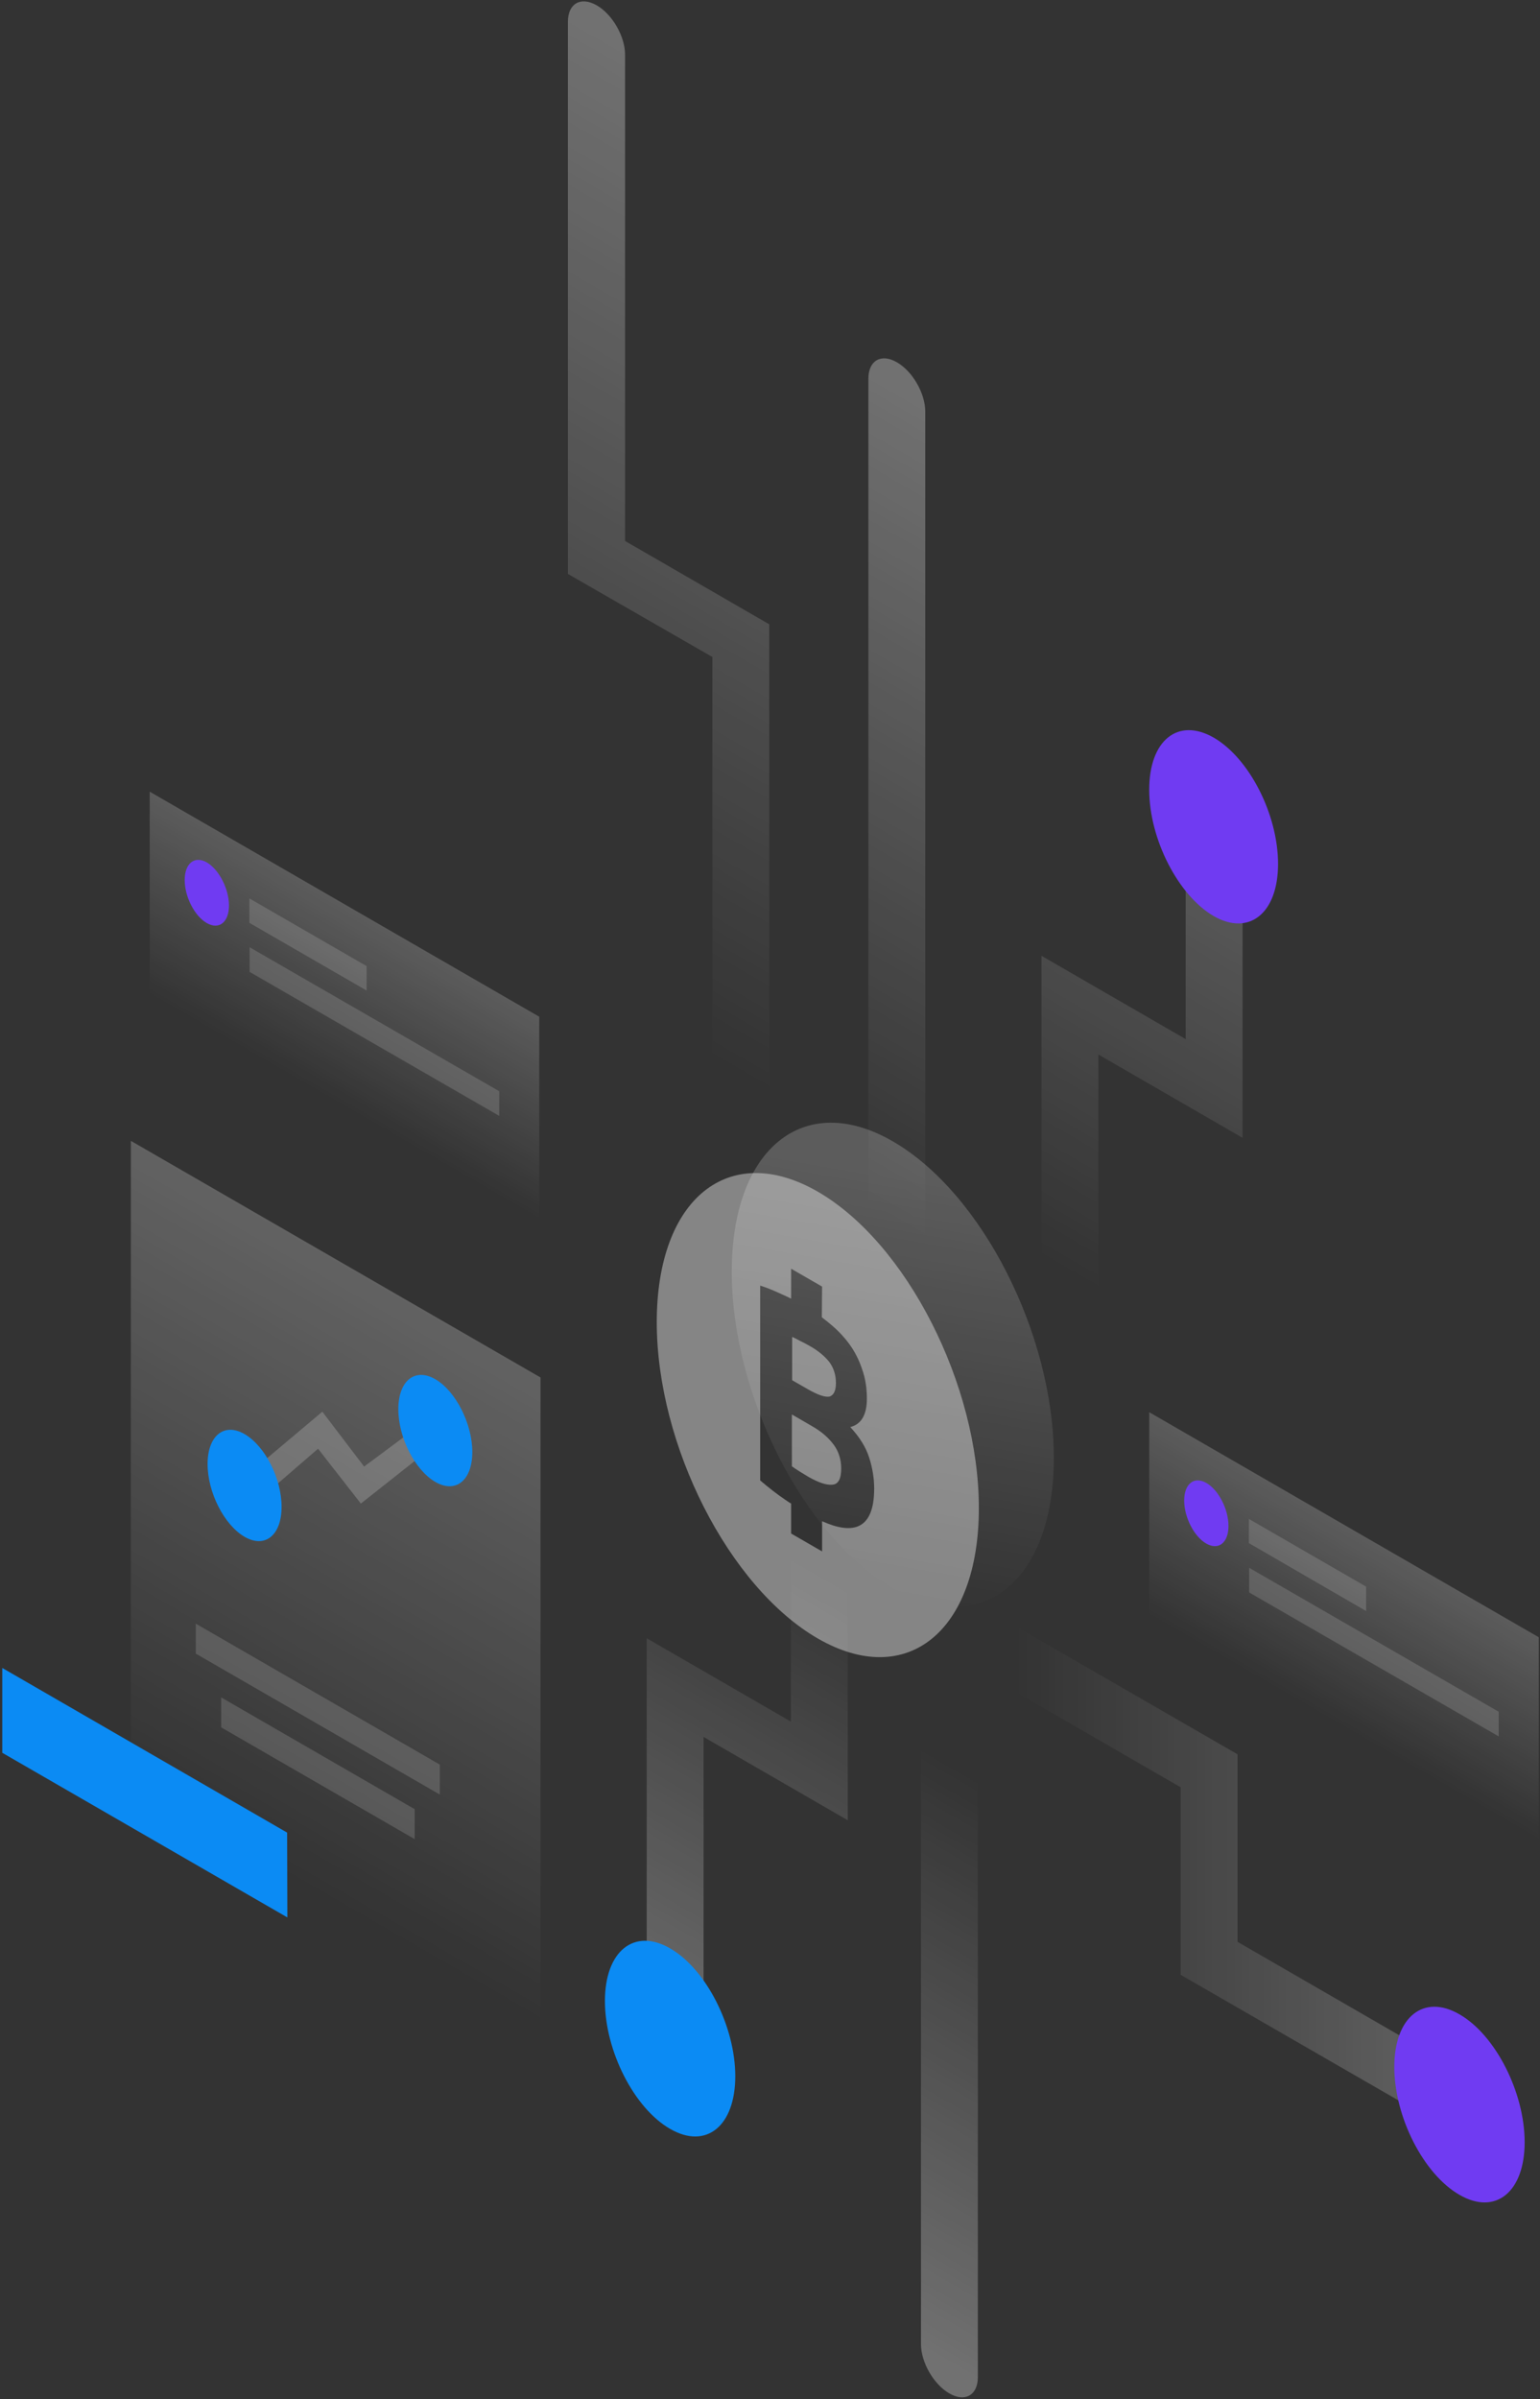 <?xml version="1.0" encoding="utf-8"?>
<!-- Generator: Adobe Illustrator 22.1.0, SVG Export Plug-In . SVG Version: 6.00 Build 0)  -->
<svg version="1.1" id="illustration" xmlns="http://www.w3.org/2000/svg" xmlns:xlink="http://www.w3.org/1999/xlink" x="0px"
	 y="0px" viewBox="0 0 612 953" style="enable-background:new 0 0 612 953;" xml:space="preserve">
<rect x="0" y="0" width="612" height="953" fill="#333333" stroke="none"/>
<style type="text/css">
	.st0{opacity:0.3;fill:url(#SVGID_1_);enable-background:new    ;}
	.st1{opacity:0.3;fill:url(#SVGID_2_);enable-background:new    ;}
	.st2{opacity:0.3;fill:url(#SVGID_3_);enable-background:new    ;}
	.st3{fill:#0B8BF4;}
	.st4{opacity:0.3;fill:url(#SVGID_4_);enable-background:new    ;}
	.st5{fill:#703BF2;}
	.st6{opacity:0.3;fill:url(#SVGID_5_);enable-background:new    ;}
	.st7{opacity:0.3;fill:url(#SVGID_6_);enable-background:new    ;}
	.st8{opacity:0.3;fill:url(#SVGID_7_);enable-background:new    ;}
	.st9{opacity:0.15;fill:#FFFFFF;enable-background:new    ;}
	.st10{opacity:0.2;fill:#FFFFFF;enable-background:new    ;}
	.st11{opacity:0.2;fill:url(#SVGID_8_);enable-background:new    ;}
	.st12{opacity:0.2;fill:url(#SVGID_9_);enable-background:new    ;}
	.st13{opacity:0.2;fill:url(#SVGID_10_);enable-background:new    ;}
	.st14{opacity:0.4;fill:#FFFFFF;enable-background:new    ;}
</style>
<linearGradient id="SVGID_1_" gradientUnits="userSpaceOnUse" x1="350.669" y1="1035.257" x2="186.58" y2="750.973" gradientTransform="matrix(1 0 0 -1 0 1116)">
	<stop  offset="0" style="stop-color:#FFFFFF"/>
	<stop  offset="1" style="stop-color:#FFFFFF;stop-opacity:0"/>
</linearGradient>
<path class="st0" d="M237.1,2.1c6.3,3.6,11.3,12.4,11.3,19.6v193.2l57.3,33.1v199.3c0,7.2-5.1,10.1-11.3,6.5
	c-6.3-3.6-11.3-12.4-11.3-19.6V261l-57.4-33V8.6C225.7,1.4,230.8-1.5,237.1,2.1z"/>
<linearGradient id="SVGID_2_" gradientUnits="userSpaceOnUse" x1="231.98" y1="308.728" x2="335.706" y2="488.433" gradientTransform="matrix(1 0 0 -1 0 1116)">
	<stop  offset="0" style="stop-color:#FFFFFF"/>
	<stop  offset="1" style="stop-color:#FFFFFF;stop-opacity:0"/>
</linearGradient>
<path class="st1" d="M268.3,841.3c6.3,3.6,11.3,0.7,11.3-6.5V690l57.3,33.1v-94.8c0-7.2-5.1-16-11.3-19.6
	c-6.3-3.6-11.3-0.7-11.3,6.5v68.7L257,650.8v170.9C257,828.9,262.1,837.7,268.3,841.3z"/>
<linearGradient id="SVGID_3_" gradientUnits="userSpaceOnUse" x1="427.563" y1="917.992" x2="285.238" y2="671.409" gradientTransform="matrix(1 0 0 -1 0 1116)">
	<stop  offset="0" style="stop-color:#FFFFFF"/>
	<stop  offset="1" style="stop-color:#FFFFFF;stop-opacity:0"/>
</linearGradient>
<path class="st2" d="M356.4,143.9c6.3,3.6,11.3,12.4,11.3,19.6v328.7c0,7.2-5.1,10.1-11.3,6.5c-6.3-3.6-11.3-12.4-11.3-19.6V150.4
	C345.1,143.2,350.2,140.3,356.4,143.9z"/>
<path class="st3" d="M292.2,824.8c0,19.8-11.6,29.2-25.9,20.9c-14.3-8.2-25.9-31-25.9-50.8s11.6-29.2,25.9-20.9
	C280.6,782.2,292.2,805,292.2,824.8z"/>
<linearGradient id="SVGID_4_" gradientUnits="userSpaceOnUse" x1="543.155" y1="854.871" x2="407.575" y2="619.978" gradientTransform="matrix(1 0 0 -1 0 1116)">
	<stop  offset="0" style="stop-color:#FFFFFF"/>
	<stop  offset="1" style="stop-color:#FFFFFF;stop-opacity:0"/>
</linearGradient>
<path class="st4" d="M482.5,308.7c-6.3-3.6-11.3-0.7-11.3,6.5v97.6l-57.3-33.1v119.9c0,7.2,5.1,16,11.3,19.6
	c6.3,3.6,11.3,0.7,11.3-6.5v-93.8l57.3,33.1V328.3C493.8,321.1,488.7,312.3,482.5,308.7z"/>
<path class="st5" d="M507.9,343.2c0,19.6-11.5,28.8-25.6,20.7c-14.1-8.2-25.6-30.6-25.6-50.2s11.4-28.8,25.6-20.7
	C496.5,301.2,507.9,323.6,507.9,343.2z"/>
<linearGradient id="SVGID_5_" gradientUnits="userSpaceOnUse" x1="629.403" y1="368.585" x2="403.392" y2="368.61" gradientTransform="matrix(1 0 0 -1 0 1116)">
	<stop  offset="0" style="stop-color:#FFFFFF"/>
	<stop  offset="1" style="stop-color:#FFFFFF;stop-opacity:0"/>
</linearGradient>
<path class="st6" d="M592.1,842.4c0-7.2-5.1-16-11.3-19.6l-89-51.4v-74.5l-88.4-51c-6.3-3.6-11.3-0.7-11.3,6.5s5.1,16,11.3,19.6
	l65.8,38v74.5l111.7,64.4C587.1,852.5,592.1,849.6,592.1,842.4z"/>
<linearGradient id="SVGID_6_" gradientUnits="userSpaceOnUse" x1="325.958" y1="207.924" x2="428.748" y2="385.76" gradientTransform="matrix(1 0 0 -1 0 1116)">
	<stop  offset="0" style="stop-color:#FFFFFF"/>
	<stop  offset="1" style="stop-color:#FFFFFF;stop-opacity:0"/>
</linearGradient>
<path class="st7" d="M377.3,950.8c-6.3-3.6-11.3-12.4-11.3-19.6v-237c0-7.2,5.1-10.1,11.3-6.5c6.3,3.6,11.3,12.4,11.3,19.6v237
	C388.6,951.5,383.5,954.4,377.3,950.8z"/>
<path class="st5" d="M605.9,851c0,19.8-11.6,29.2-25.9,20.9c-14.3-8.2-25.9-31-25.9-50.8s11.6-29.2,25.9-20.9
	C594.3,808.4,605.9,831.2,605.9,851z"/>
<linearGradient id="SVGID_7_" gradientUnits="userSpaceOnUse" x1="232.233" y1="636.228" x2="87.704" y2="385.832" gradientTransform="matrix(1 0 0 -1 0 1116)">
	<stop  offset="0" style="stop-color:#FFFFFF"/>
	<stop  offset="1" style="stop-color:#FFFFFF;stop-opacity:0"/>
</linearGradient>
<path class="st8" d="M52,453.2l162.8,94v301.6L52,754.8V453.2z"/>
<path class="st9" d="M77.8,645l97,56v11.9l-97-56V645z"/>
<path class="st9" d="M87.9,674.3l76.9,44.4v11.9l-76.9-44.4V674.3z"/>
<path class="st3" d="M114.1,728L0.9,662.6v33.7l113.3,65.4L114.1,728z"/>
<path class="st10" d="M168.7,577.3l-25.3,20l-17-21.8l-22.2,19.2l-8.8-6.4l32.7-27.5l16.6,21.8L163,569L168.7,577.3z"/>
<path class="st3" d="M187.7,576.8c0,11.3-6.6,16.6-14.7,11.9c-8.1-4.7-14.7-17.6-14.7-28.9c0-11.3,6.6-16.6,14.7-11.9
	C181.1,552.6,187.7,565.6,187.7,576.8z"/>
<path class="st3" d="M111.9,598.6c0,11.3-6.6,16.6-14.7,11.9c-8.1-4.7-14.7-17.6-14.7-28.9c0-11.3,6.6-16.6,14.7-11.9
	C105.3,574.4,111.9,587.3,111.9,598.6z"/>
<linearGradient id="SVGID_8_" gradientUnits="userSpaceOnUse" x1="551.559" y1="500.247" x2="516.641" y2="439.753" gradientTransform="matrix(1 0 0 -1 0 1116)">
	<stop  offset="0" style="stop-color:#FFFFFF"/>
	<stop  offset="1" style="stop-color:#FFFFFF;stop-opacity:0"/>
</linearGradient>
<path class="st11" d="M611.5,650.4L456.7,561v80.6L611.5,731V650.4z"/>
<path class="st9" d="M496.3,603.4l46.6,26.9v9.7l-46.6-27L496.3,603.4L496.3,603.4z"/>
<path class="st9" d="M496.4,622.8l99.2,57.2v9.8l-99.2-57.2L496.4,622.8z"/>
<path class="st5" d="M488.2,606.2c0,6.6-3.9,9.8-8.8,7s-8.8-10.5-8.8-17.1s3.9-9.8,8.8-7C484.3,591.9,488.2,599.6,488.2,606.2z"/>
<linearGradient id="SVGID_9_" gradientUnits="userSpaceOnUse" x1="154.359" y1="746.747" x2="119.441" y2="686.253" gradientTransform="matrix(1 0 0 -1 0 1116)">
	<stop  offset="0" style="stop-color:#FFFFFF"/>
	<stop  offset="1" style="stop-color:#FFFFFF;stop-opacity:0"/>
</linearGradient>
<path class="st12" d="M214.3,403.9L59.5,314.5v80.6l154.8,89.4V403.9z"/>
<path class="st9" d="M99.1,356.9l46.6,26.9v9.7l-46.6-26.9V356.9z"/>
<path class="st9" d="M99.2,376.3l99.2,57.2v9.8l-99.2-57.2V376.3z"/>
<path class="st5" d="M91,359.7c0,6.6-3.9,9.8-8.8,7s-8.8-10.5-8.8-17.1s3.9-9.8,8.8-7C87,345.4,91,353.1,91,359.7z"/>
<linearGradient id="SVGID_10_" gradientUnits="userSpaceOnUse" x1="367.657" y1="647.066" x2="338.712" y2="482.236" gradientTransform="matrix(1 0 0 -1 0 1116)">
	<stop  offset="0" style="stop-color:#FFFFFF"/>
	<stop  offset="1" style="stop-color:#FFFFFF;stop-opacity:0"/>
</linearGradient>
<path class="st13" d="M418.8,579.1c0,49-28.7,72.2-64,51.8c-35.4-20.4-64-76.7-64-125.7s28.7-72.2,64-51.8
	C390.2,473.8,418.8,530.1,418.8,579.1z"/>
<g>
	<path class="st14" d="M329.6,554.8c1.7-0.5,2.6-2.3,2.6-5.4c0-3.2-0.9-6-2.6-8.3c-1.8-2.3-4.4-4.5-7.8-6.4
		c-1.1-0.6-2.3-1.3-3.6-1.9c-1.3-0.7-2.4-1.3-3.4-1.7v17.2l6.3,3.6C325.1,554.2,327.9,555.1,329.6,554.8z"/>
	<path class="st14" d="M322.8,566.6l-8.1-4.7v20.6c1,0.7,2,1.4,3,2c1.1,0.7,2.3,1.4,3.6,2.2c3.9,2.2,7,3.3,9.4,3.1
		c2.4-0.1,3.6-2.3,3.6-6.4c0-3.6-1-6.8-3-9.5S326.5,568.7,322.8,566.6z"/>
	<path class="st14" d="M325,473.4c-35.4-20.4-64,2.8-64,51.8s28.7,105.3,64,125.7c35.4,20.4,64-2.8,64-51.8S360.3,493.8,325,473.4z
		 M340.8,606.4c-3.4,1.3-8.1,0.6-14.1-2.1v12l-12.3-7.1v-11.9c-0.9-0.5-1.7-1.1-2.6-1.7c-3.1-2.1-6.3-4.6-9.7-7.5v-77.4
		c2.6,0.8,5.5,2,8.7,3.5c1.2,0.5,2.4,1.1,3.6,1.7V504l12.3,7.1l-0.1,12.2c1,0.8,2,1.5,2.9,2.3c3.1,2.5,5.8,5.3,8,8.3s3.9,6.4,5.1,10
		c1.3,3.6,1.9,7.5,1.9,11.7c0,6.4-2.2,10.2-6.6,11.3c3.7,4,6.2,8,7.5,12.1c1.3,4,2,8.2,2,12.3C347.4,599.7,345.2,604.7,340.8,606.4z
		"/>
</g>
</svg>
